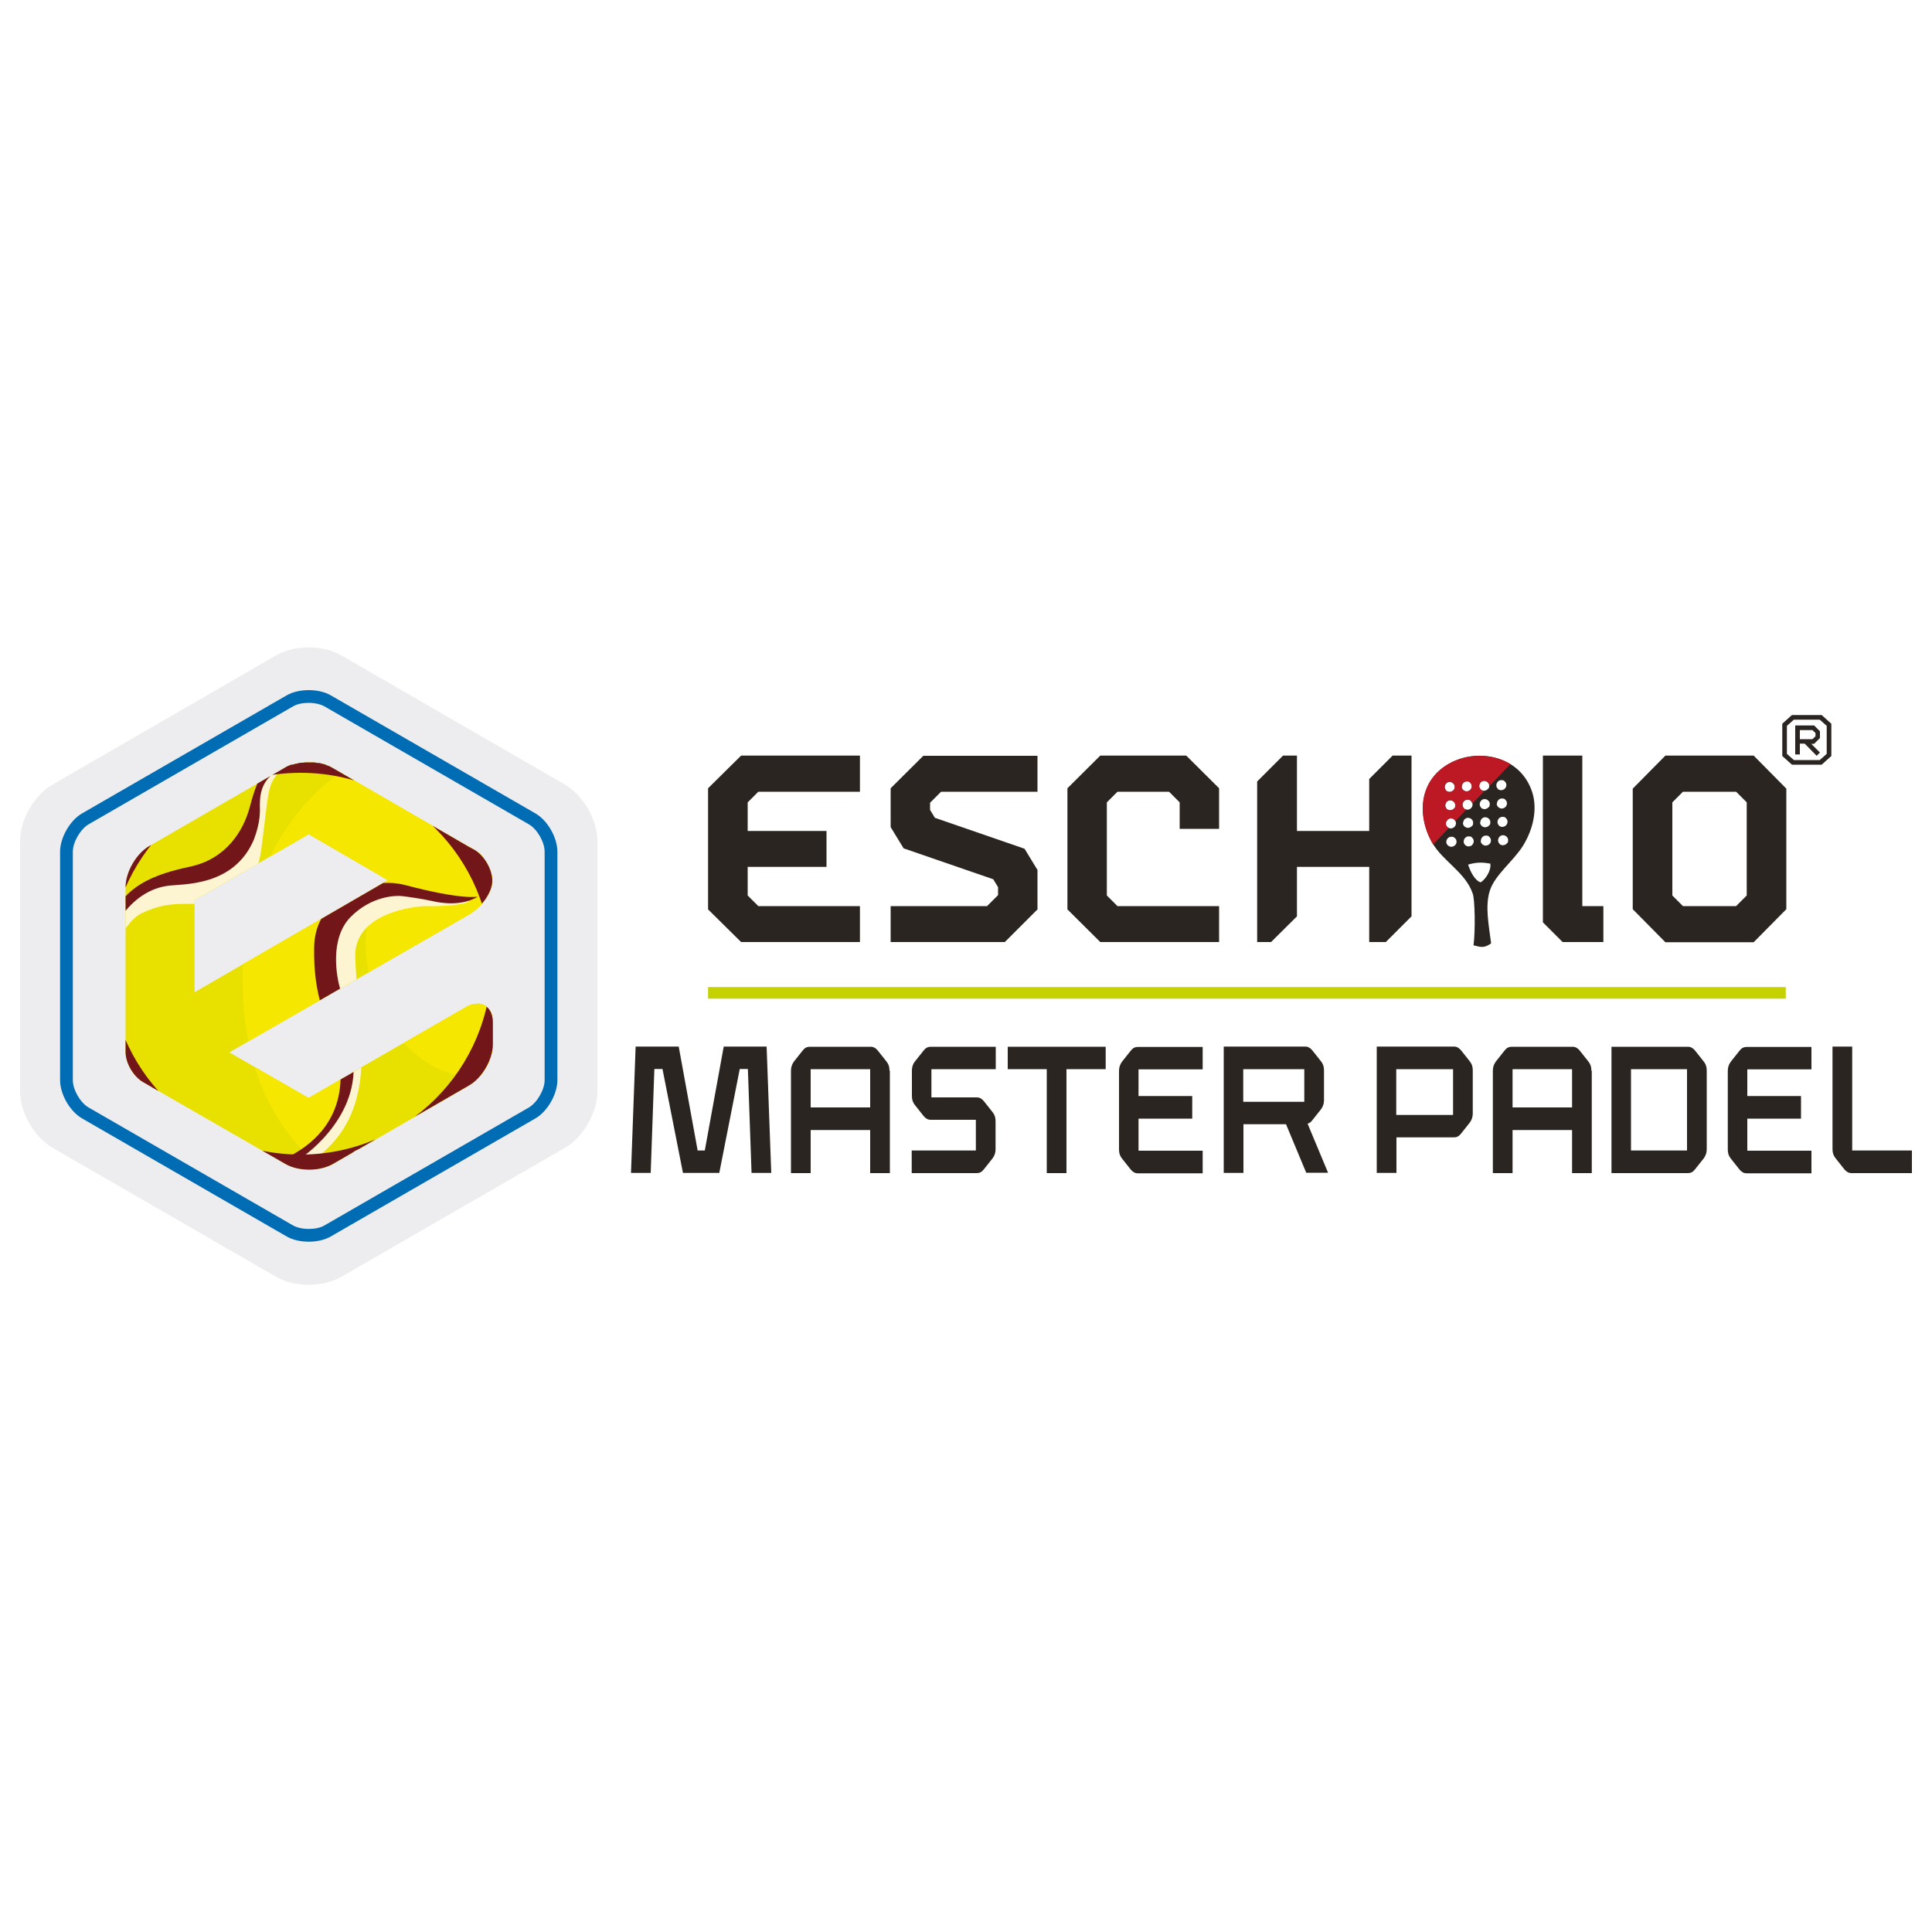 <svg xmlns="http://www.w3.org/2000/svg" xmlns:xlink="http://www.w3.org/1999/xlink" id="Livello_1" viewBox="0 0 1000 1000"><defs><style> .st0 { fill: #721619; } .st1 { fill: #e8e100; } .st2 { fill: #bd1924; } .st3 { fill: #fdf5d1; } .st4 { fill: #fff; } .st5 { fill: #2b2522; } .st6 { fill: none; } .st7 { fill: #f6e700; } .st8 { fill: #edecee; } .st9 { fill: #c6d200; } .st10 { fill: #006cb4; } .st11 { clip-path: url(#clippath); } </style><clipPath id="clippath"><path class="st6" d="M246.9,519.6c-1.9,0-3.9.6-5.9,1.8l-81.3,46.9-41-23.6,123.8-71.2c6.9-4,12.3-11.7,12.3-17.6s-4.1-12.9-9-15.9c-.5-.3-2.8-1.5-3.3-1.8l-70.5-40.8c-.6-.4-1.4-.7-2.2-1.1h-.2c-.7-.4-1.4-.6-2.3-.9h-.4c-.6-.3-1.3-.4-1.9-.5h-.8c-.3,0-.5,0-.8-.2-.5,0-1-.1-1.6-.1h-3.2c-.7,0-1.4.1-2.1.2h-.6c-.9,0-1.7.3-2.5.5h-.3c-.6.2-1.2.3-1.8.5h-.2s-.1,0-.2,0h-.4c-.4.3-.7.4-1.2.6h-.2c-.5.3-.9.5-1.4.8l-70.4,40.7c-6.8,3.9-12.3,13.5-12.3,21.3v85.4c0,5.7,4.1,12.7,9.1,15.5l5.5,3.2,68.2,39.2c3.3,1.9,7.7,2.9,12.3,2.9s9-1.1,12.3-3l9.7-5.6c.6-.4,1.2-.8,1.8-1.2.7-.3,1.2-.6,1.7-.8l57.2-33c6.8-3.9,12.3-13.5,12.3-21.3v-11.2c0-6-3.1-9.8-8-9.8M100.7,513.5v-47.6l59.1-34.1,41,23.8-100.1,58h0Z"></path></clipPath></defs><rect class="st4" width="1000" height="1000"></rect><g><path class="st5" d="M329.1,541.7h22.2l9.8,53.8h3.7l9.8-53.8h22.2l2.4,65.4h-10.2l-1.9-53.8h-4.2l-10.6,53.8h-18.8l-10.6-53.8h-4.2l-1.9,53.8h-10.2l2.4-65.4h.1Z"></path><path class="st5" d="M460.6,554.2v53h-10.2v-22.3h-30.8v22.3h-10.2v-53c0-1.8.5-3.3,1.5-4.7l4.6-5.8c1.1-1.4,2.2-1.9,3.7-1.9h31.4c1.5,0,2.6.6,3.7,1.9l4.6,5.8c1.1,1.4,1.5,2.8,1.5,4.7h.2ZM450.4,573.2v-19.8h-30.8v19.8h30.8Z"></path><path class="st5" d="M471.8,595.5h33.3v-15.9h-23.3c-1.5,0-2.6-.6-3.7-1.9l-4.6-5.8c-1.1-1.4-1.5-2.8-1.5-4.7v-13c0-1.7.4-3.3,1.5-4.7l4.6-5.8c1.1-1.4,2.2-1.9,3.7-1.9h33.6v11.6h-33.3v14.6h23.4c1.5,0,2.6.6,3.7,1.9l4.6,5.8c1.1,1.4,1.5,2.8,1.5,4.7v14.4c0,1.9-.5,3.3-1.5,4.7l-4.6,5.8c-1.1,1.4-2.2,1.9-3.7,1.9h-33.6v-11.7h0Z"></path><path class="st5" d="M572.2,553.4h-20.2v53.8h-10.2v-53.8h-20.2v-11.6h50.7v11.6h0Z"></path><path class="st5" d="M589.3,553.4v13.9h27.8v11.7h-27.8v16.6h33.2v11.7h-33.5c-1.5,0-2.6-.6-3.7-1.9l-4.6-5.8c-1.1-1.4-1.5-2.8-1.5-4.7v-40.6c0-1.8.5-3.3,1.5-4.7l4.6-5.8c1.1-1.4,2.2-1.9,3.7-1.9h33.5v11.6h-33.2Z"></path><path class="st5" d="M665.6,581.9h-22v25.2h-10.2v-65.4h42.1c1.5,0,2.6.6,3.7,1.9l4.6,5.8c1.1,1.4,1.5,2.8,1.5,4.7v15.3c0,1.8-.5,3.3-1.5,4.7l-4.6,5.8c-.8,1-1.5,1.5-2.4,1.7l10.6,25.4h-11.3l-10.5-25.2h0ZM643.5,570.3h31.6v-16.9h-31.6v16.9Z"></path><path class="st5" d="M762.3,554.2v22.1c0,1.8-.5,3.3-1.5,4.7l-4.6,5.8c-1.1,1.4-2.2,1.9-3.7,1.9h-29.7v18.4h-10.2v-65.4h39.9c1.5,0,2.6.6,3.7,1.9l4.6,5.8c1.1,1.4,1.5,2.8,1.5,4.7h0ZM752.1,553.4h-29.4v23.7h29.4v-23.7Z"></path><path class="st5" d="M823.9,554.2v53h-10.2v-22.3h-30.8v22.3h-10.2v-53c0-1.8.5-3.3,1.5-4.7l4.6-5.8c1.1-1.4,2.2-1.9,3.7-1.9h31.4c1.5,0,2.6.6,3.7,1.9l4.6,5.8c1.1,1.4,1.5,2.8,1.5,4.7h.2ZM813.7,573.2v-19.8h-30.8v19.8h30.8Z"></path><path class="st5" d="M883.4,554.2v40.6c0,1.8-.5,3.3-1.5,4.7l-4.6,5.8c-1.1,1.4-2.2,1.9-3.7,1.9h-39.5v-65.4h39.5c1.5,0,2.6.6,3.7,1.9l4.6,5.8c1.1,1.4,1.5,2.8,1.5,4.7ZM873.2,553.4h-29v42.1h29v-42.1Z"></path><path class="st5" d="M904.4,553.4v13.9h27.8v11.7h-27.8v16.6h33.2v11.7h-33.5c-1.5,0-2.6-.6-3.7-1.9l-4.6-5.8c-1.1-1.4-1.5-2.8-1.5-4.7v-40.6c0-1.8.5-3.3,1.5-4.7l4.6-5.8c1.1-1.4,2.2-1.9,3.7-1.9h33.5v11.6h-33.2Z"></path><path class="st5" d="M954.6,605.2l-4.6-5.8c-1.1-1.4-1.5-2.8-1.5-4.7v-53h10.2v53.8h30.9v11.7h-31.2c-1.5,0-2.6-.6-3.7-1.9h-.1Z"></path></g><g><path class="st5" d="M762.7,489.3c3.9,1,5.5,1.5,9.1-1-1.2-9.5-3.2-19.2-.7-27.2,2.6-8.3,12.4-15.5,17.3-23.5,5.1-8.3,7.5-18.6,4.7-27.5-5.9-18.3-26.2-22.2-39.6-16.5-19,8-20.6,27.8-12.1,42.7,5.4,9.5,17.2,15.2,20.9,26.3,1.1,3.1,1.4,18.7.4,26.7M753.1,433.8c.5.5.8,1.1.8,1.8s-.2,1.4-.8,1.9c-.5.5-1.1.7-1.8.8-1.4,0-2.7-1.1-2.7-2.5s1.1-2.7,2.5-2.7,1.4.2,1.9.7h0ZM752.8,424.3c.5.5.8,1.1.8,1.8s-.3,1.4-.8,1.9-1.1.7-1.8.8c-1.4,0-2.7-1.1-2.7-2.5s1.1-2.7,2.5-2.7,1.4.2,1.9.7h0ZM775.3,408.3c-.5-.5-.8-1.1-.8-1.8,0-1.4,1.1-2.7,2.5-2.7s1.4.2,1.9.7.8,1.1.8,1.8-.3,1.4-.8,1.9-1.1.7-1.8.8c-.7,0-1.4-.2-1.9-.7h0ZM774.8,416c0-1.4,1.1-2.7,2.5-2.7s1.4.2,1.9.7.8,1.1.8,1.8-.3,1.4-.8,1.9-1.1.7-1.8.8c-1.4,0-2.7-1.1-2.7-2.5h0ZM766.4,408.6c-.5-.5-.8-1.1-.8-1.8,0-1.4,1.1-2.7,2.5-2.7s2.7,1.1,2.7,2.5-.3,1.4-.8,1.9-1.1.7-1.8.8c-.7,0-1.4-.2-1.9-.7h0ZM775.9,427.3c-.5-.5-.8-1.1-.8-1.8,0-1.4,1.1-2.7,2.5-2.7s1.4.2,1.9.7.8,1.1.8,1.8-.3,1.4-.8,1.9-1.1.7-1.8.8c-.7,0-1.4-.2-1.9-.7h0ZM766.7,418.1c-.5-.5-.8-1.1-.8-1.8,0-1.4,1.1-2.7,2.5-2.7s2.7,1.1,2.7,2.5-.3,1.4-.8,1.9-1.1.7-1.8.8c-.7,0-1.4-.2-1.9-.7h0ZM756.6,407.1c0-1.4,1.1-2.7,2.5-2.7s1.4.2,1.9.7.8,1.1.8,1.8-.3,1.4-.8,1.9-1.1.7-1.8.8c-1.4,0-2.7-1.1-2.7-2.5h0ZM776.2,436.8c-.5-.5-.8-1.1-.8-1.8,0-1.4,1.1-2.7,2.5-2.7s2.7,1.1,2.7,2.5-.3,1.4-.8,1.9-1.1.7-1.8.8c-.7,0-1.4-.2-1.9-.7h0ZM766.2,425.7c0-1.4,1.1-2.7,2.5-2.7s2.7,1.1,2.7,2.5-.3,1.4-.8,1.9-1.1.7-1.8.8c-1.4,0-2.7-1.1-2.7-2.5h0ZM757.8,418.4c-.5-.5-.8-1.1-.8-1.8,0-1.4,1.1-2.7,2.5-2.7s1.4.2,1.9.7.8,1.1.8,1.8-.3,1.4-.8,1.9-1.1.7-1.8.8c-.7,0-1.4-.2-1.9-.7h0ZM748.6,409.2c-.5-.5-.8-1.1-.8-1.8,0-1.4,1.1-2.7,2.5-2.7s2.6,1.1,2.7,2.5c0,.7-.2,1.4-.8,1.9-.5.5-1.1.7-1.8.8-.7,0-1.4-.2-1.9-.7h0ZM766.5,435.2c0-1.4,1.1-2.7,2.5-2.7s1.4.2,1.9.7.8,1.1.8,1.8-.2,1.4-.8,1.9c-.5.5-1.1.7-1.8.8-1.4,0-2.7-1.1-2.7-2.5h0ZM757.3,426c0-1.4,1.1-2.7,2.5-2.7s2.7,1.1,2.7,2.5-.3,1.4-.8,1.9-1.1.7-1.8.8c-1.4,0-2.7-1.1-2.7-2.5h0ZM748.9,418.7c-.5-.5-.8-1.1-.8-1.8,0-1.4,1.1-2.7,2.5-2.7s2.7,1.1,2.7,2.5-.2,1.4-.8,1.9c-.5.5-1.1.7-1.8.8-.7,0-1.4-.2-1.9-.7h0ZM762.1,437.3c-.5.5-1.1.7-1.8.8-.7,0-1.4-.2-1.9-.7s-.8-1.1-.8-1.8c0-1.4,1.1-2.7,2.5-2.7s1.4.2,1.9.7.8,1.1.8,1.8-.3,1.4-.8,1.9h0ZM759.9,447.5c4.5-1.3,7.4-1.2,11.5-.5.5,3.8-2.6,8.2-5,9.7-3.1-.9-5.5-5.9-6.5-9.2Z"></path><path class="st2" d="M753.4,393.6c-19,8-20.6,27.8-12.1,42.7.2.3.3.5.5.8l8.1-8.5c-.9-.4-1.5-1.3-1.5-2.3s1.1-2.7,2.5-2.7,1.4.2,1.9.7.4.5.5.7l5.7-6c-.5,0-.9-.3-1.3-.6-.5-.5-.8-1.1-.8-1.8,0-1.4,1.1-2.7,2.5-2.7s1.4.2,1.9.7c.4.4.6.8.8,1.3l6.3-6.5h0c-.7,0-1.4-.2-1.9-.7s-.8-1.1-.8-1.8c0-1.4,1.1-2.7,2.5-2.7s2.7,1.1,2.7,2.5v.2l10.9-11.4c-8.6-5.2-19.8-5.4-28.2-1.9h-.1ZM750.3,404.7c1.4,0,2.6,1.1,2.7,2.5,0,.7-.2,1.4-.8,1.9-.5.5-1.1.7-1.8.8-.7,0-1.4-.2-1.9-.7s-.8-1.1-.8-1.8c0-1.4,1.1-2.7,2.5-2.7h0ZM752.5,418.6c-.5.5-1.1.7-1.8.8-.7,0-1.4-.2-1.9-.7s-.8-1.1-.8-1.8c0-1.4,1.1-2.7,2.5-2.7s2.7,1.1,2.7,2.5-.2,1.4-.8,1.9h0ZM761.1,408.9c-.5.5-1.1.7-1.8.8-1.4,0-2.7-1.1-2.7-2.5s1.1-2.7,2.5-2.7,1.4.2,1.9.7.8,1.1.8,1.8-.3,1.4-.8,1.9h0Z"></path></g><path class="st8" d="M159.8,335.1c-6.3,0-12.2,1.4-16.8,4.1l-115.8,66.9c-9.4,5.4-16.8,18.2-16.8,29.1v129.8c0,10.9,7.4,23.6,16.8,29.1l115.8,66.8c4.5,2.6,10.5,4.1,16.8,4.1s12.2-1.4,16.8-4.1l115.8-66.8c9.4-5.4,16.8-18.2,16.8-29.1v-129.8c0-10.9-7.4-23.6-16.8-29.1l-115.8-66.9c-4.5-2.6-10.5-4.1-16.8-4.1"></path><path class="st10" d="M159.8,363.8c3.1,0,6.1.7,8.1,1.8l105.9,61.1c4.3,2.5,8.1,9.2,8.1,14.1v118.3c0,4.9-3.9,11.6-8.1,14.1l-105.9,61.1c-2,1.2-5,1.8-8.1,1.8s-6.1-.7-8.1-1.8l-105.9-61.1c-4.3-2.5-8.1-9.2-8.1-14.1v-118.3c0-4.9,3.9-11.6,8.1-14.1l105.9-61.1c2-1.2,5-1.8,8.1-1.8M159.8,357.2c-4.1,0-8.3.9-11.4,2.7l-105.9,61.1c-6.3,3.6-11.4,12.6-11.4,19.8v118.3c0,7.3,5.1,16.2,11.4,19.8l105.9,61.1c3.1,1.8,7.3,2.7,11.4,2.7s8.3-.9,11.4-2.7l105.9-61.1c6.3-3.6,11.4-12.6,11.4-19.8v-118.3c0-7.3-5.1-16.2-11.4-19.8l-105.9-61.1c-3.1-1.8-7.3-2.7-11.4-2.7"></path><g class="st11"><g><path class="st1" d="M159.2,392.2c-59.5,0-107.7,48.2-107.7,107.7s48.2,107.7,107.7,107.7,107.7-48.2,107.7-107.7-48.2-107.7-107.7-107.7Z"></path><path class="st7" d="M183.8,395.1c-34.3,19.3-58.2,61.9-58.2,111.2s17.2,78.9,43.4,100.9c54.9-5,97.9-51.1,97.9-107.3s-35.5-93.8-83.1-104.9h0Z"></path><path class="st1" d="M152.6,603.7l23.5-26.7,6.1-26.1-3.2-36.4-4.8-34.8,26.1-15.8,26.7,1.9s20,.6,22.6-2.9,11.9,29,11.9,29l-11,54.1-33.8,40.3-64.1,17.4h0Z"></path><path class="st7" d="M233.9,422.4c-25.4,6.2-44.6,33.8-44.6,66.8s24.9,68.1,55.6,68.1,3.8,0,5.7-.4c10.3-16.5,16.3-36.1,16.3-57,0-30.5-12.7-58-33-77.6h0Z"></path><path class="st3" d="M158.6,602.9c40.9-25.9,26.3-69.8,25.3-107.3-1-23.4,31.4-26.6,36.5-26.6,0,0,16.3.5,22.5-2.4l-27.4-4-20.3-2.5-19.6,11.1-7,12.3,1.3,28.8,3.3,10.9,4.3,25.1.8,18.2-2.4,8.1-5.2,9.3-16.8,15.5.7,3.6h4Z"></path><path class="st0" d="M155.2,599.8s30.3-19.5,27.7-50.6c-1-13.7-5.2-31.3-6.9-37.5-1.8-6.3-5.5-25.9,5.5-37.1,11-11.1,23.7-11.1,26.4-10.8s10.8,1.4,15.9,2.6,15.5,2.6,23.5-2.3c0,0-7.7,1.9-37.6-6-17.8-4.7-46.6,5.3-47.1,32.1s7,38.2,10.4,47.8c3.4,9.7,11.6,42.8-23.9,60.9l6.1.8h0Z"></path><path class="st3" d="M144.1,400.1c-6,6.6-5,10.5-8.9,39.8s-28.2,27.7-35.3,27.9-14.8-.7-26.4,4.8-19.5,31.3-19.5,31.3l-1.6-14.3,5.6-11.1,6.4-10.5,8.1-6.6,7.9-4.3,11.6-2.1,15.8-2.7,13-9.3,7.4-9.8,3.7-11.6,2.3-11.3,7.2-13.5h6l-3.4,3.5v-.2Z"></path><path class="st0" d="M55,489.3s8.6-27.5,31.7-30.8c7.7-1.1,34.2.7,44.7-23.9,3.7-9.9,3.1-15.1,3.1-18,0-7.4,1.9-13.2,8.9-17.5l-6.5-1.1s-4.1,6-7.5,19.3c-3.4,13.3-12.8,27.3-30.7,31.2-17.9,3.9-36.5,9.4-43.5,32.9l-.2,8h0Z"></path><path class="st0" d="M159.2,392.2c-59.5,0-107.7,48.2-107.7,107.7s48.2,107.7,107.7,107.7,107.7-48.2,107.7-107.7-48.2-107.7-107.7-107.7ZM155.6,597.6c-54.6,0-98.8-44.2-98.8-98.8s44.2-98.8,98.8-98.8,98.8,44.2,98.8,98.8-44.2,98.8-98.8,98.8Z"></path></g></g><rect class="st9" x="366.5" y="510.9" width="557.8" height="6"></rect><polygon class="st5" points="730.6 391.1 720.6 391.1 720.7 391.2 708.7 403.2 708.7 430.1 671.3 430.1 671.3 391.1 664.1 391.1 650.7 404.5 650.7 487.6 657.9 487.6 671.3 474.3 671.3 448.7 708.7 448.7 708.7 487.6 717.3 487.6 730.6 474.3 730.6 391.1"></polygon><polygon class="st5" points="461 408 461 428.1 467.7 439.1 514.1 455.1 516.6 459.2 516.6 463.3 510.9 469 461 469 461 487.6 520.1 487.6 537 470.7 537 450.3 530.3 439.3 483.9 423.3 481.4 419.2 481.4 415.5 487.1 409.8 537 409.8 537 391.2 477.9 391.2 461 408"></polygon><polygon class="st5" points="569.5 391.1 552.5 408 552.5 470.7 569.5 487.6 631 487.6 631 469 578.4 469 572.9 463.5 572.9 415.3 578.4 409.8 605.1 409.8 610.6 415.3 610.6 429 631 429 631 408 614 391.1 569.5 391.1"></polygon><polygon class="st5" points="392.5 409.8 445.1 409.8 445.1 391.1 383.6 391.1 366.5 408 366.5 470.7 383.6 487.6 445.1 487.6 445.1 469 392.5 469 387 463.5 387 448.7 427.8 448.7 427.8 430.1 387 430.1 387 415.3 392.5 409.8"></polygon><polygon class="st5" points="819 469 819 391.1 798.6 391.1 798.6 477.4 808.8 487.6 808.8 487.6 819 487.6 829.9 487.6 829.9 469 819 469"></polygon><path class="st5" d="M862,391.1l-16.9,17.1v62.4l16.9,17.1h45.7l16.9-17.1v-62.4l-16.9-17.1h-45.7ZM904.1,463.5l-5.5,5.5h-27.5l-5.5-5.5v-48.2l5.5-5.5h27.5l5.5,5.5v48.2Z"></path><path class="st5" d="M947.9,374.6l-5-4.5h-15.4l-5,4.5v16.7l5,4.5h15.4l5-4.5v-16.7ZM945.5,390.2l-3.6,3.2h-13.4l-3.6-3.2v-14.5l3.6-3.2h13.4l3.6,3.2v14.5Z"></path><path class="st5" d="M929.2,375.4v15.1h2.4v-5.6h2.5l6.2,6.3,1.7-1.7-4.5-4.5h1.5l3-3v-3.5l-3-3h-9.8ZM939.7,381.1c-.6.5-1,1-1.6,1.5h-6.5v-4.7h6.5l1.6,1.5v1.7Z"></path></svg>